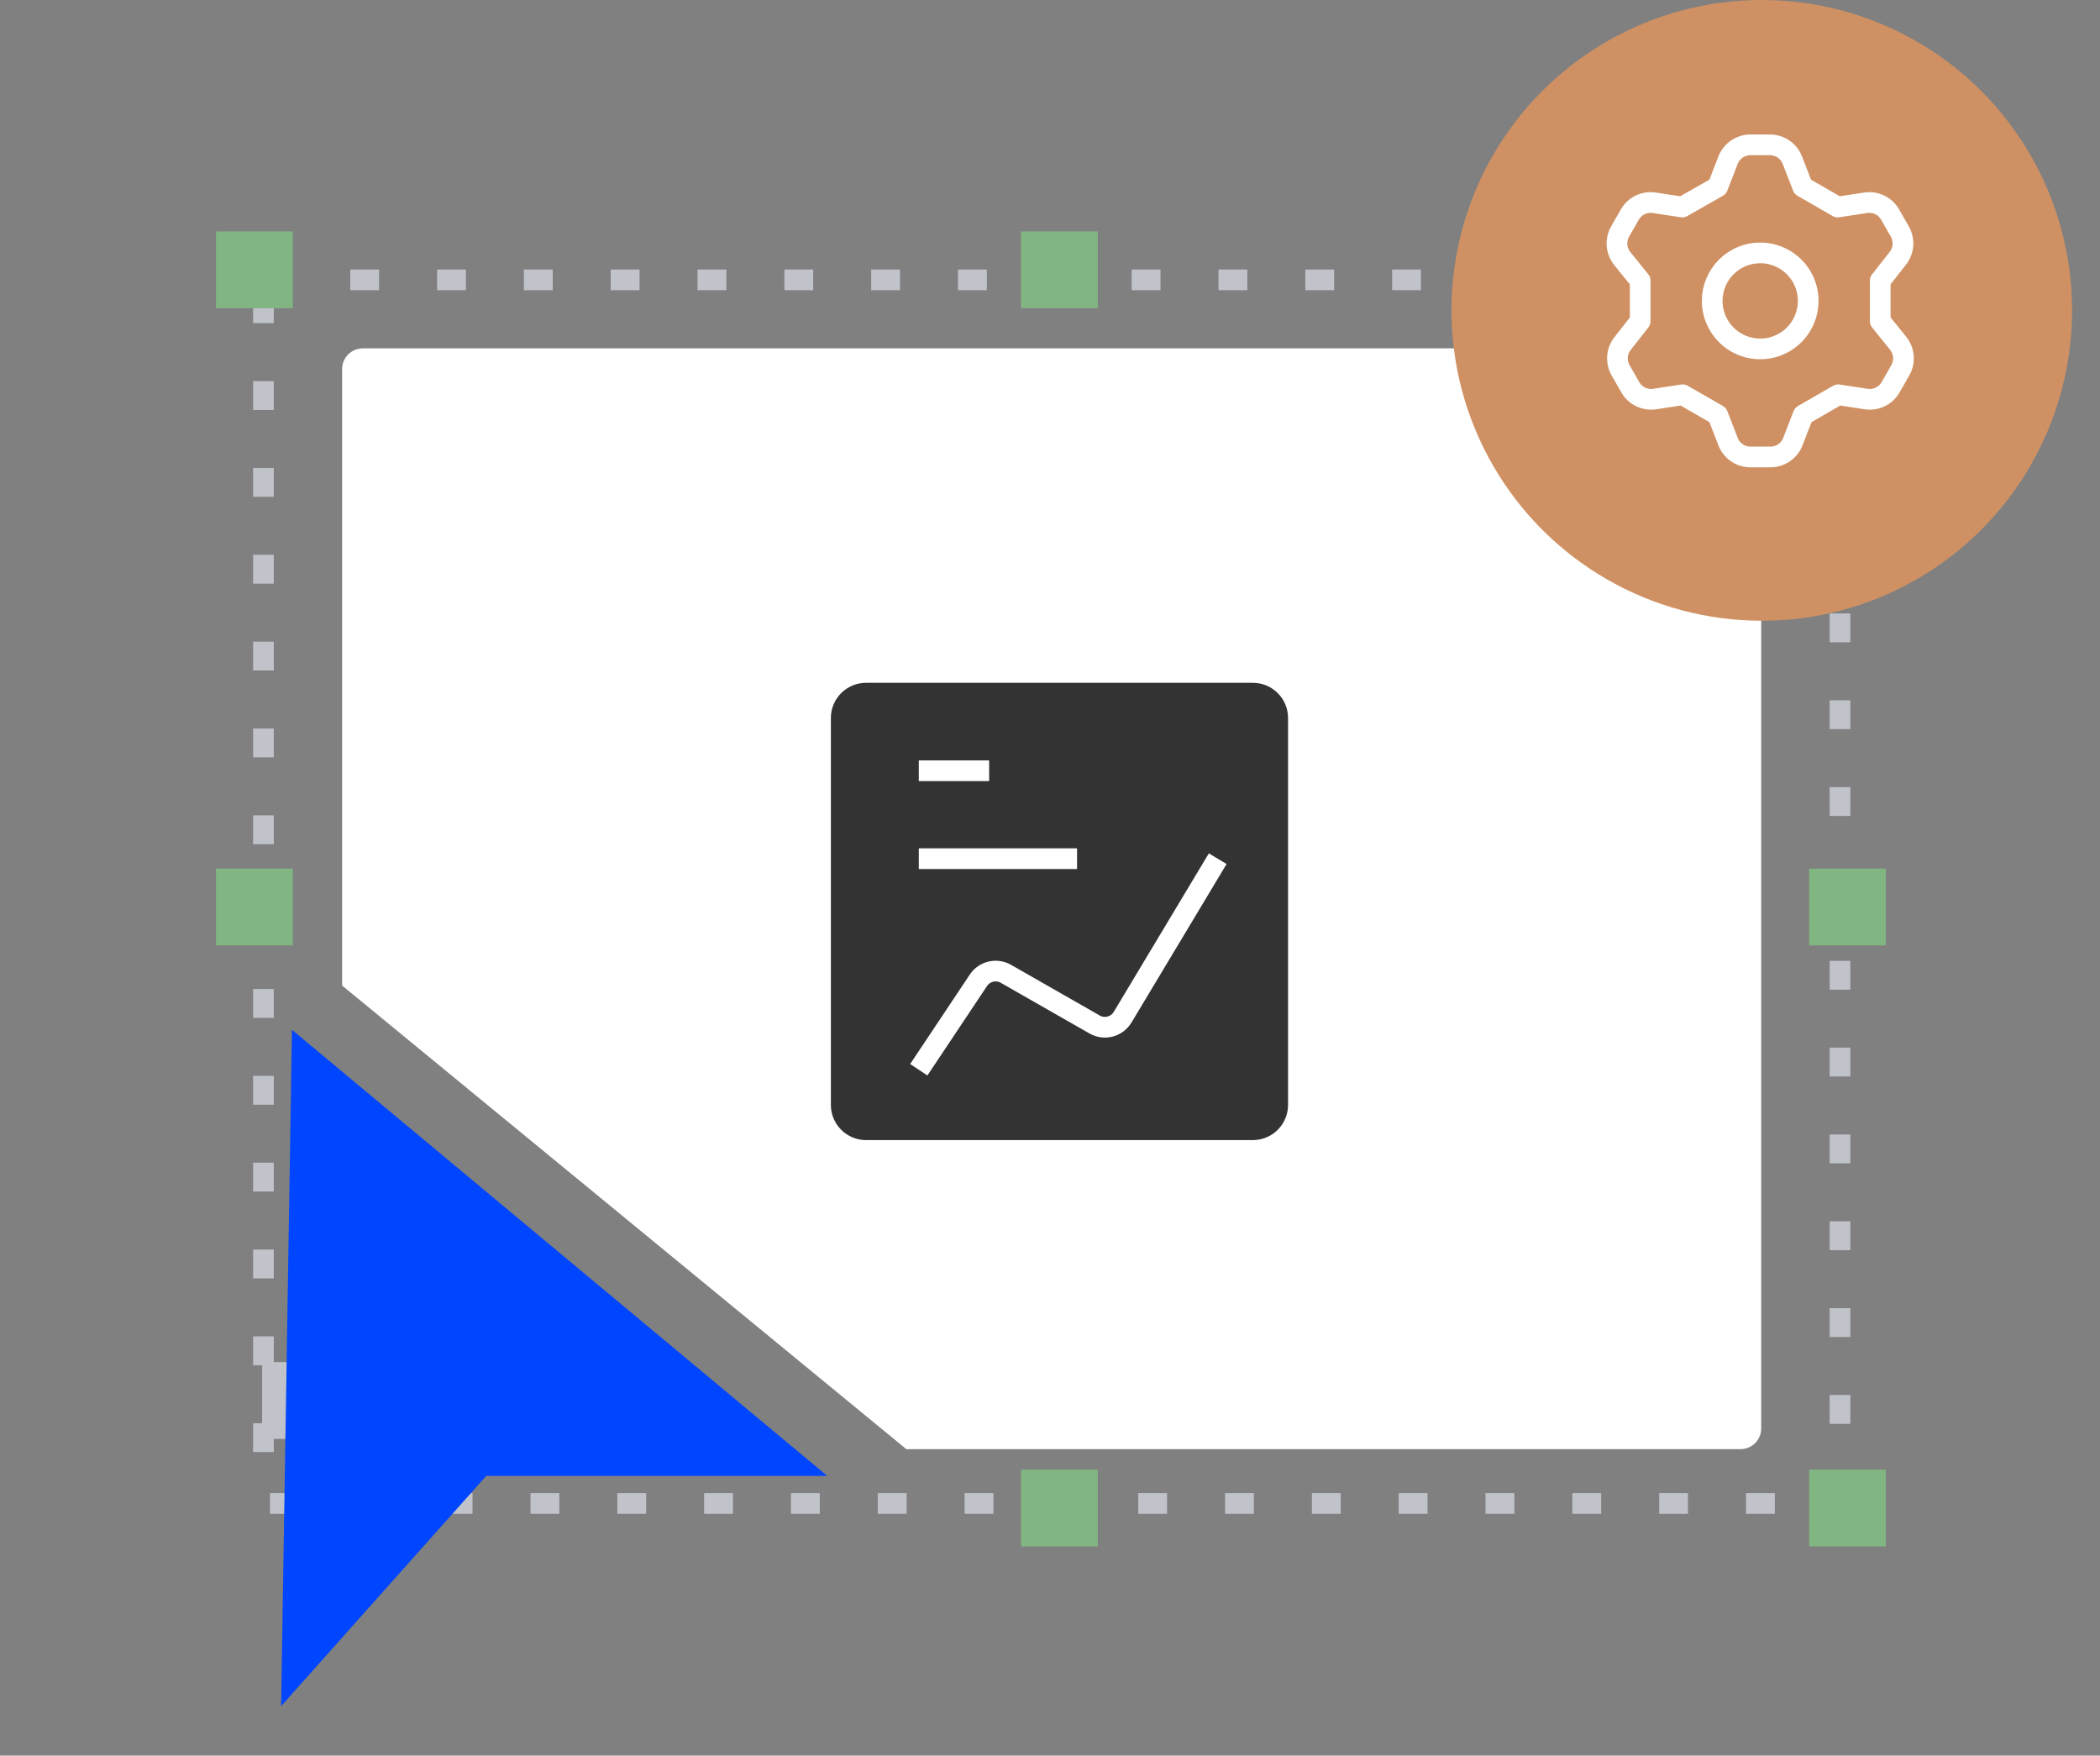 <svg width="67" height="56" viewBox="0 0 67 56" fill="none" xmlns="http://www.w3.org/2000/svg">
<rect x="0" y="0" width="67" height="56" fill="#808080" stroke="none"/>
<rect x="8.405" y="8.927" width="50.3" height="39.03" stroke="#C0C3CA" stroke-width="0.66" stroke-dasharray="0.92 1.85"/>
<rect x="6.893" y="7.382" width="2.45" height="2.45" fill="#81B682"/>
<rect x="32.575" y="7.382" width="2.45" height="2.45" fill="#81B682"/>
<rect x="6.893" y="27.707" width="2.45" height="2.45" fill="#81B682"/>
<rect x="57.718" y="7.382" width="2.45" height="2.45" fill="#C0C3CA"/>
<rect x="57.718" y="27.707" width="2.45" height="2.45" fill="#81B682"/>
<rect x="57.718" y="46.878" width="2.45" height="2.45" fill="#81B682"/>
<rect x="32.575" y="46.878" width="2.45" height="2.45" fill="#81B682"/>
<rect x="8.363" y="43.448" width="2.45" height="2.45" fill="#C0C3CA"/>
<path fill-rule="evenodd" clip-rule="evenodd" d="M11.575 11.112C11.211 11.112 10.915 11.408 10.915 11.772V31.436L28.916 46.224H55.531C55.896 46.224 56.191 45.929 56.191 45.564V11.772C56.191 11.408 55.896 11.112 55.531 11.112H11.575Z" fill="white"/>
<path d="M9.315 32.849L26.392 47.077L15.513 47.077L8.969 54.42L9.315 32.849Z" fill="#0045FF"/>
<circle cx="56.209" cy="9.9" r="9.9" fill="#CF9163"/>
<path d="M54.803 5.96L55.133 5.11C55.188 4.966 55.286 4.843 55.413 4.755C55.54 4.668 55.691 4.621 55.845 4.62H56.473C56.627 4.621 56.778 4.668 56.905 4.755C57.032 4.843 57.13 4.966 57.185 5.11L57.515 5.96L58.633 6.604L59.536 6.466C59.687 6.445 59.84 6.47 59.976 6.537C60.113 6.604 60.226 6.71 60.302 6.841L60.609 7.377C60.687 7.511 60.723 7.665 60.712 7.819C60.701 7.974 60.644 8.121 60.547 8.243L59.988 8.955V10.241L60.563 10.954C60.659 11.075 60.717 11.222 60.728 11.377C60.739 11.531 60.702 11.685 60.624 11.819L60.318 12.355C60.242 12.487 60.128 12.592 59.992 12.659C59.855 12.726 59.702 12.751 59.552 12.73L58.648 12.592L57.53 13.236L57.201 14.086C57.145 14.23 57.047 14.354 56.92 14.441C56.793 14.529 56.643 14.576 56.488 14.576H55.845C55.691 14.576 55.54 14.529 55.413 14.441C55.286 14.354 55.188 14.23 55.133 14.086L54.803 13.236L53.685 12.592L52.782 12.73C52.631 12.751 52.478 12.726 52.342 12.659C52.205 12.592 52.092 12.487 52.016 12.355L51.709 11.819C51.631 11.685 51.595 11.531 51.606 11.377C51.617 11.222 51.674 11.075 51.771 10.954L52.33 10.241V8.955L51.755 8.243C51.659 8.121 51.601 7.974 51.59 7.819C51.58 7.665 51.616 7.511 51.694 7.377L52.001 6.841C52.077 6.71 52.19 6.604 52.326 6.537C52.463 6.47 52.616 6.445 52.766 6.466L53.67 6.604L54.803 5.96ZM54.627 9.598C54.627 9.901 54.717 10.197 54.886 10.449C55.054 10.701 55.293 10.897 55.573 11.013C55.853 11.129 56.161 11.159 56.458 11.1C56.755 11.041 57.028 10.895 57.242 10.681C57.456 10.467 57.602 10.194 57.661 9.897C57.72 9.6 57.69 9.292 57.574 9.012C57.458 8.732 57.262 8.493 57.01 8.325C56.758 8.156 56.462 8.066 56.159 8.066C55.753 8.066 55.363 8.228 55.076 8.515C54.789 8.802 54.627 9.192 54.627 9.598V9.598Z" stroke="white" stroke-width="0.66" stroke-linecap="round" stroke-linejoin="round"/>
<path d="M27.631 36.366H39.973C40.592 36.366 41.095 35.864 41.095 35.244V22.902C41.095 22.282 40.592 21.78 39.973 21.78H27.631C27.011 21.78 26.509 22.282 26.509 22.902V35.244C26.509 35.864 27.011 36.366 27.631 36.366Z" fill="#333333"/>
<path d="M29.314 24.585H31.558" stroke="white" stroke-width="0.66"/>
<path d="M29.314 27.39H34.363" stroke="white" stroke-width="0.66"/>
<path d="M38.851 27.39L35.817 32.446C35.632 32.754 35.235 32.858 34.924 32.679L32.093 31.062C31.791 30.89 31.408 30.98 31.216 31.269L29.314 34.122" stroke="white" stroke-width="0.66"/>
</svg>
